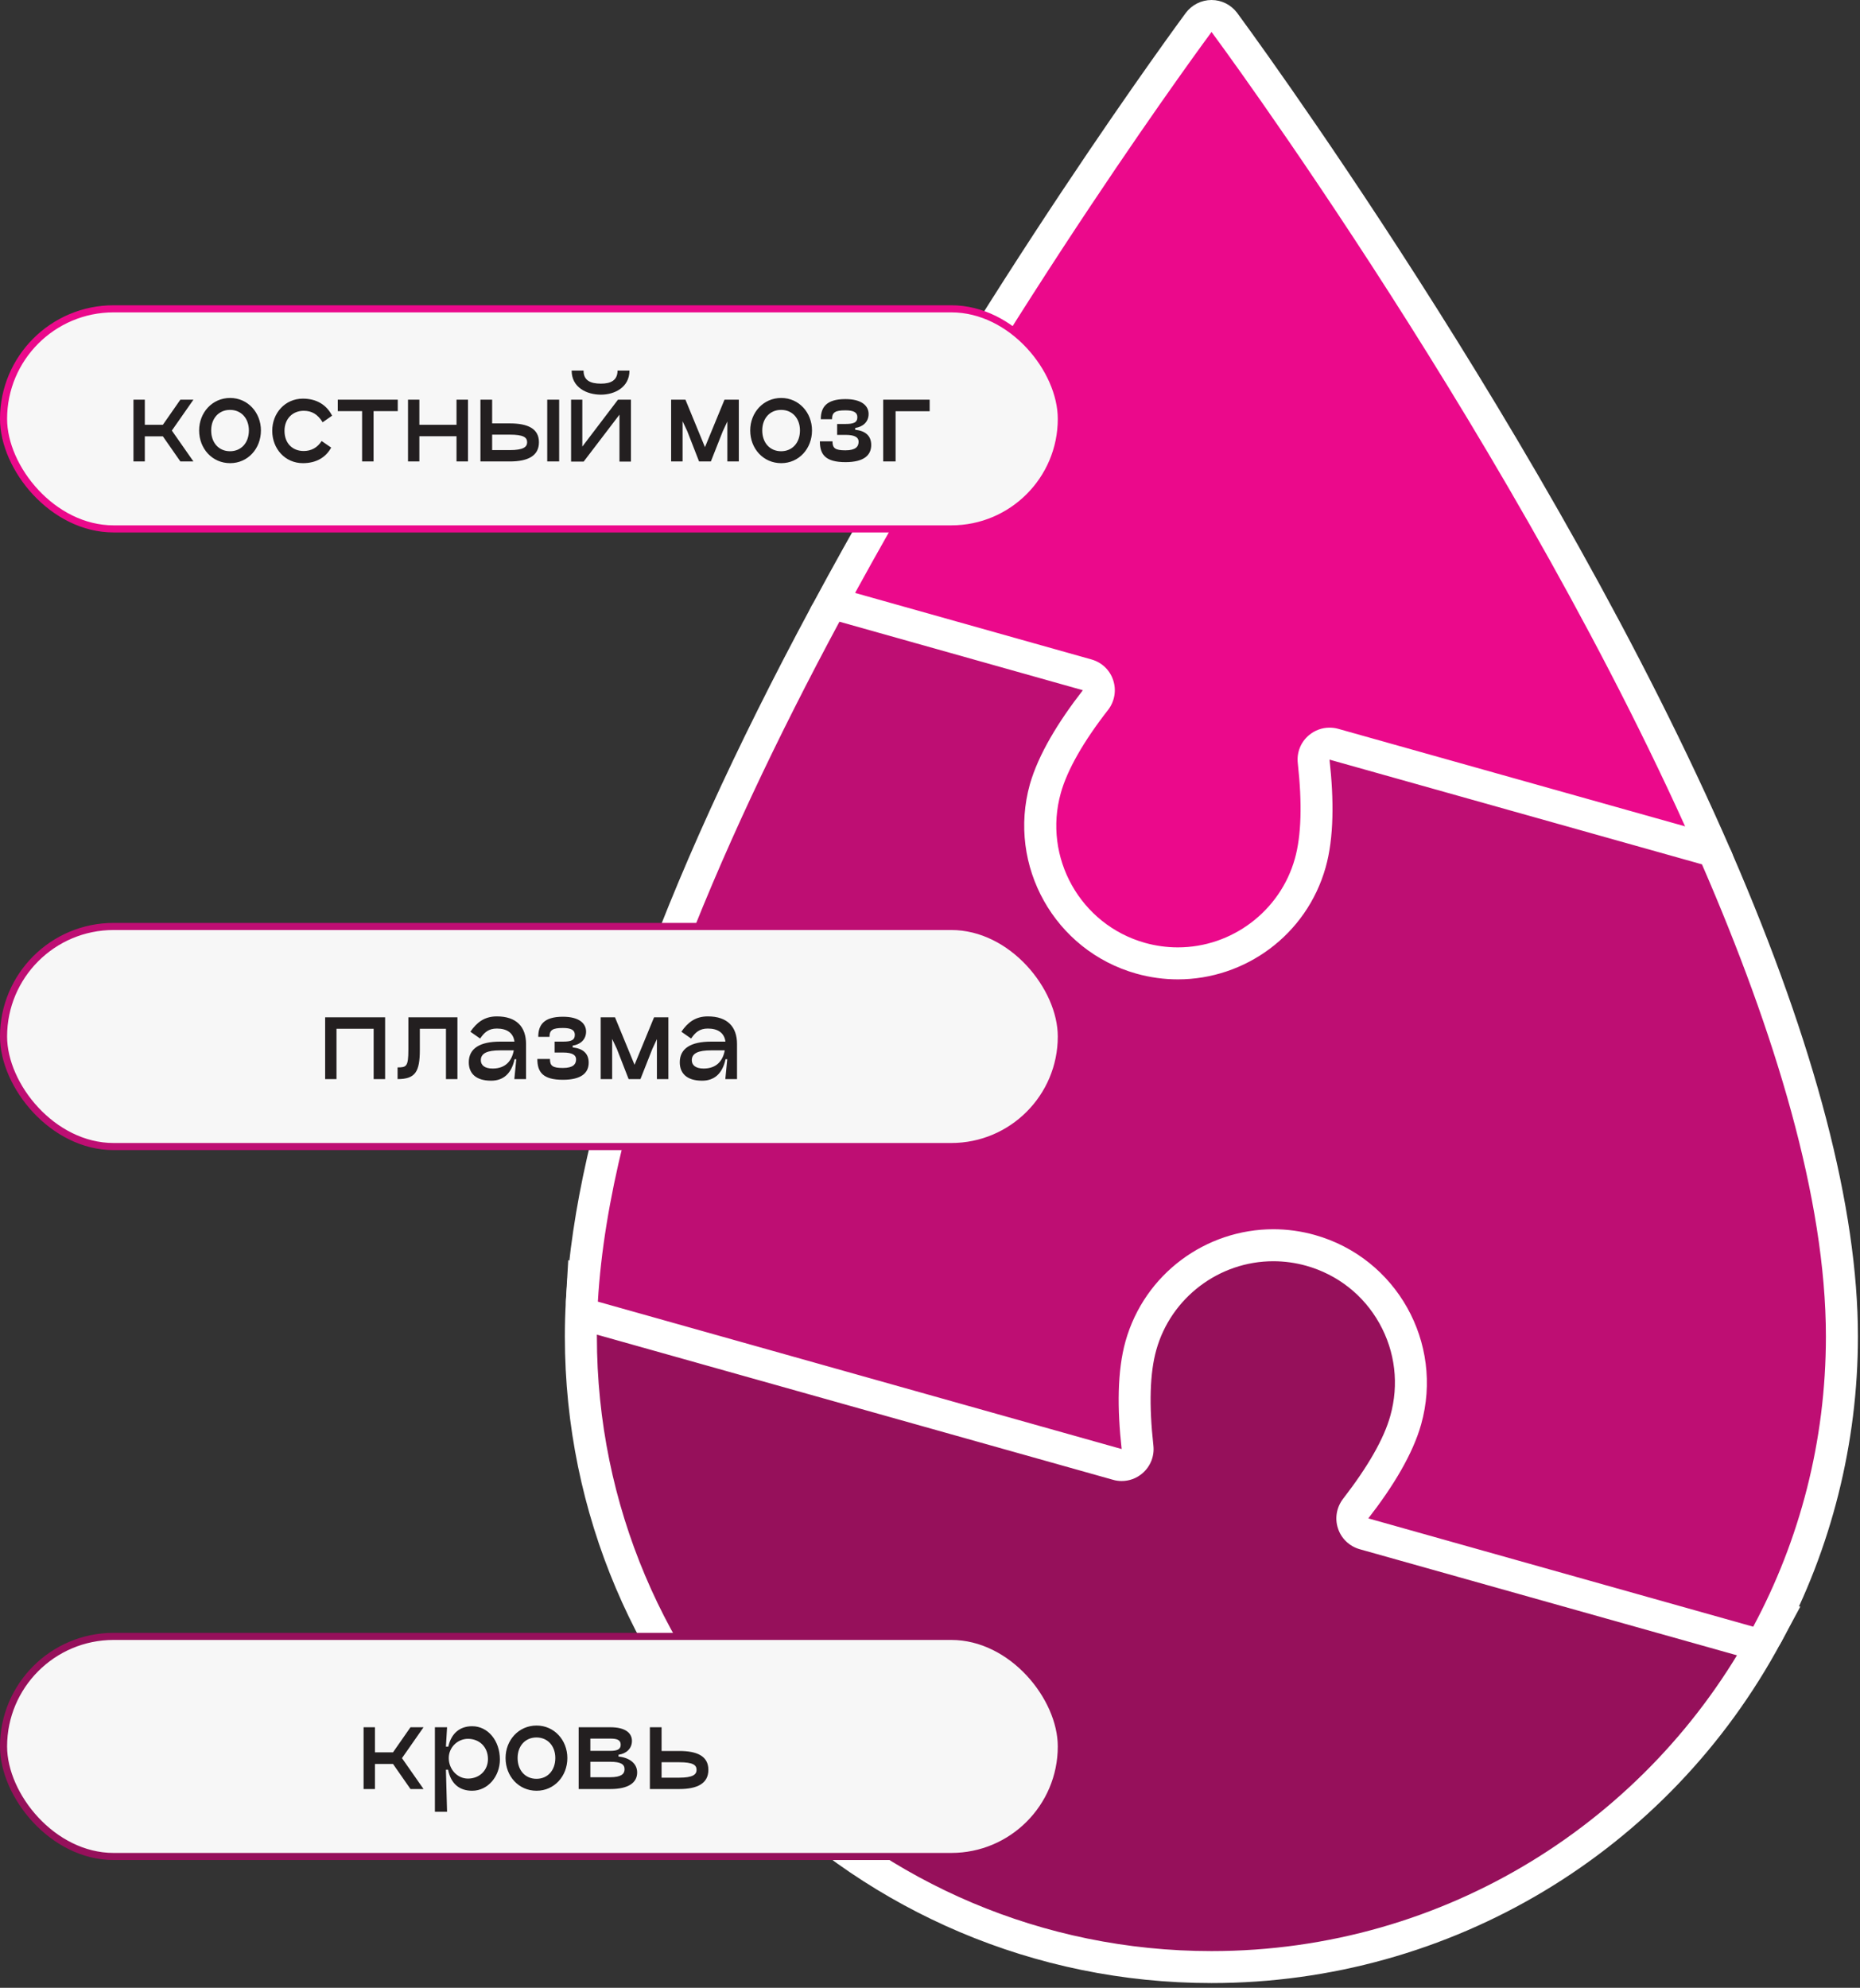 <?xml version="1.0" encoding="UTF-8"?> <svg xmlns="http://www.w3.org/2000/svg" width="262" height="280" viewBox="0 0 262 280" fill="none"><rect x="0" y="0" width="262" height="280" fill="#333333" stroke="none"/><path d="M165.917 140.206C176.563 140.206 186.029 133.043 188.906 122.778C189.85 119.408 190.151 115.139 189.829 110.056L239.134 123.914C239.327 123.978 239.542 124.004 239.735 124.004C240.379 124.004 241.001 123.725 241.431 123.229C242.01 122.572 242.16 121.653 241.817 120.851C216.703 63.047 172.893 3.757 172.464 3.162C172.034 2.585 171.347 2.252 170.639 2.252C169.931 2.252 169.265 2.585 168.836 3.162C168.557 3.54 140.266 41.791 116.247 86.511C115.925 87.114 115.903 87.827 116.161 88.458C116.44 89.087 116.977 89.557 117.642 89.746L148.766 98.503C145.847 102.657 143.872 106.46 142.928 109.848C139.365 122.527 146.77 135.737 159.434 139.304C161.559 139.907 163.749 140.206 165.917 140.206Z" fill="#EB098B"></path><path d="M170.66 1.54923e-06C172.078 1.54923e-06 173.409 0.677 174.269 1.819C174.698 2.414 218.688 61.912 243.883 119.951C244.571 121.545 244.291 123.401 243.131 124.709C242.272 125.708 241.026 126.258 239.738 126.258C239.33 126.258 238.943 126.195 238.535 126.086L192.204 113.056C192.268 117.049 191.882 120.51 191.087 123.384C187.93 134.619 177.576 142.459 165.935 142.459C163.55 142.459 161.166 142.126 158.847 141.478C144.971 137.575 136.852 123.113 140.761 109.246C141.577 106.353 143.059 103.2 145.186 99.838L117.026 91.918C115.716 91.549 114.642 90.602 114.105 89.341C113.568 88.08 113.633 86.647 114.277 85.449C138.355 40.585 166.751 2.199 167.03 1.819C167.889 0.677 169.221 1.54923e-06 170.66 1.54923e-06ZM170.66 4.504C170.66 4.504 142.458 42.486 118.251 87.575L152.532 97.226C149.052 101.713 146.26 106.299 145.078 110.462C141.856 121.96 148.558 133.908 160.071 137.143C162.025 137.693 164.002 137.953 165.935 137.953C175.386 137.953 184.063 131.718 186.748 122.168C187.908 118.005 187.93 112.642 187.285 107.001L239.738 121.753C214.457 63.517 170.66 4.504 170.66 4.504Z" fill="white"></path><path d="M170.635 277.078C203.427 277.078 233.424 259.111 248.943 230.195L250.265 227.726L196.514 212.598C199.44 208.417 201.412 204.613 202.366 201.254C204.078 195.107 203.319 188.665 200.198 183.097C197.077 177.538 191.962 173.517 185.828 171.788C183.704 171.194 181.537 170.897 179.348 170.897C168.706 170.897 159.256 178.06 156.373 188.314C155.419 191.693 155.116 195.974 155.463 201.054L82.139 180.42L81.966 183.223C81.879 184.97 81.814 186.665 81.814 188.251C81.814 237.233 121.651 277.078 170.635 277.078Z" fill="#96105B"></path><path d="M179.353 168.644C181.739 168.644 184.124 168.967 186.445 169.618C193.168 171.509 198.742 175.907 202.169 181.997C205.574 188.089 206.42 195.145 204.533 201.866C203.709 204.785 202.255 207.895 200.108 211.274L248.191 224.798L253.591 226.312L250.923 231.259C235.026 260.913 204.272 279.331 170.656 279.331C120.427 279.331 79.567 238.477 79.567 188.252C79.567 186.621 79.61 184.882 79.719 183.088L80.044 177.501L85.444 179.015L153.089 198.046C153.024 194.054 153.393 190.594 154.195 187.71C157.361 176.484 167.707 168.644 179.353 168.644ZM179.353 173.149C169.919 173.149 161.222 179.384 158.554 188.927C157.383 193.108 157.361 198.461 157.99 204.11L84.23 183.349C84.121 185.016 84.078 186.647 84.078 188.252C84.078 236.061 122.834 274.826 170.656 274.826C203.665 274.826 232.38 256.326 246.976 229.134L192.756 213.879C196.248 209.391 199.024 204.813 200.195 200.64C203.427 189.144 196.725 177.196 185.209 173.96C183.257 173.411 181.305 173.149 179.353 173.149Z" fill="white"></path><path d="M246.968 231.386C247.77 231.386 248.551 230.943 248.941 230.196C255.833 217.382 259.452 202.885 259.452 188.251C259.452 170.517 253.514 147.836 241.81 120.85C241.528 120.228 241.008 119.76 240.336 119.58L187.886 104.829C187.691 104.775 187.496 104.747 187.279 104.747C186.759 104.747 186.239 104.929 185.827 105.28C185.264 105.765 184.96 106.504 185.047 107.244C185.719 113.228 185.545 118.048 184.57 121.561C182.229 129.888 174.557 135.699 165.909 135.699C164.153 135.699 162.376 135.456 160.664 134.971C150.369 132.077 144.366 121.355 147.248 111.073C148.245 107.532 150.629 103.342 154.314 98.611C154.769 98.017 154.899 97.233 154.682 96.522C154.444 95.809 153.859 95.26 153.143 95.061L118.856 85.412C118.639 85.347 118.444 85.321 118.227 85.321C117.425 85.321 116.667 85.763 116.255 86.511C94.928 126.212 83.398 158.749 81.967 183.222C81.902 184.276 82.596 185.232 83.615 185.52L157.391 206.281C157.586 206.335 157.781 206.361 157.998 206.361C158.518 206.361 159.039 206.173 159.45 205.83C160.036 205.345 160.317 204.606 160.231 203.858C159.559 197.874 159.71 193.062 160.707 189.538C163.048 181.213 170.721 175.4 179.347 175.4C181.124 175.4 182.88 175.643 184.614 176.131C189.598 177.527 193.738 180.789 196.274 185.303C198.788 189.818 199.417 195.045 198.008 200.037C197.032 203.533 194.67 207.731 190.964 212.499C190.509 213.093 190.379 213.878 190.617 214.588C190.834 215.299 191.419 215.85 192.134 216.049L246.34 231.303C246.557 231.357 246.752 231.386 246.968 231.386Z" fill="#BE0E73"></path><path d="M118.244 83.068C118.634 83.068 119.046 83.122 119.458 83.239L153.747 92.89C155.2 93.296 156.349 94.395 156.805 95.818C157.282 97.243 157 98.809 156.089 99.991C152.619 104.432 150.32 108.479 149.431 111.687C146.872 120.77 152.185 130.247 161.272 132.806C162.79 133.231 164.352 133.446 165.913 133.446C173.547 133.446 180.336 128.311 182.396 120.95C183.307 117.714 183.437 113.19 182.808 107.497C182.635 106.009 183.22 104.532 184.37 103.567C185.194 102.864 186.235 102.496 187.276 102.496C187.688 102.496 188.1 102.55 188.49 102.658L240.953 117.408C242.276 117.777 243.339 118.714 243.881 119.948C255.701 147.224 261.708 170.203 261.708 188.251C261.708 203.252 257.978 218.122 250.929 231.258C250.127 232.754 248.587 233.637 246.96 233.637C246.548 233.637 246.136 233.583 245.746 233.466L191.527 218.219C190.095 217.814 188.924 216.716 188.469 215.291C187.991 213.869 188.273 212.309 189.184 211.119C192.698 206.577 194.953 202.641 195.842 199.422C197.079 195.018 196.537 190.394 194.303 186.403C192.069 182.411 188.404 179.537 184.001 178.294C182.483 177.869 180.921 177.654 179.36 177.654C171.726 177.654 164.937 182.79 162.877 190.151C161.966 193.387 161.836 197.919 162.465 203.604C162.638 205.1 162.053 206.569 160.904 207.542C160.079 208.245 159.06 208.614 157.997 208.614C157.585 208.614 157.173 208.559 156.783 208.442L83.001 187.692C80.963 187.115 79.596 185.204 79.726 183.087C81.158 158.289 92.782 125.437 114.275 85.447C115.077 83.95 116.617 83.068 118.244 83.068ZM118.244 87.572C101.024 119.596 85.842 155.216 84.216 183.347L157.997 204.109C157.368 198.459 157.368 193.107 158.54 188.926C161.229 179.383 169.904 173.148 179.36 173.148C181.29 173.148 183.264 173.41 185.215 173.959C196.71 177.195 203.411 189.142 200.18 200.641C199.009 204.812 196.233 209.39 192.741 213.877L246.96 229.132C253.488 216.959 257.197 203.038 257.197 188.251C257.197 168.877 249.997 145.368 239.739 121.75L187.276 107C187.905 112.641 187.905 118.002 186.734 122.166C184.044 131.718 175.369 137.953 165.913 137.953C163.983 137.953 162.01 137.69 160.058 137.142C148.563 133.906 141.862 121.958 145.072 110.462C146.264 106.297 149.04 101.711 152.532 97.223L118.244 87.572Z" fill="white"></path><rect x="0.5" y="43.5" width="149" height="31" rx="15.5" fill="#F7F7F7" stroke="#EB098B"></rect><path d="M27.248 56.296L24.208 60.648L27.248 65H25.408L22.944 61.464H20.4V65H18.8V56.296H20.4V59.832H22.944L25.408 56.296H27.248ZM32.418 65.24C29.89 65.24 28.05 63.192 28.05 60.632C28.05 58.12 29.89 56.056 32.418 56.056C34.914 56.056 36.754 58.12 36.754 60.632C36.754 63.192 34.914 65.24 32.418 65.24ZM32.402 63.56C33.986 63.56 35.058 62.36 35.058 60.632C35.058 58.936 33.986 57.736 32.402 57.736C30.818 57.736 29.746 58.936 29.746 60.632C29.746 62.36 30.818 63.56 32.402 63.56ZM46.651 63.048C45.883 64.44 44.539 65.24 42.667 65.24C40.155 65.24 38.347 63.208 38.347 60.68C38.347 58.184 40.155 56.152 42.667 56.152C44.587 56.152 46.011 57.032 46.779 58.552L45.451 59.48C44.731 58.328 43.899 57.864 42.779 57.864C41.211 57.864 40.075 59 40.075 60.68C40.075 62.456 41.211 63.528 42.779 63.528C43.851 63.528 44.715 63.048 45.307 62.12L46.651 63.048ZM56.029 56.296V57.912H52.621V65H51.005V57.912H47.581V56.296H56.029ZM64.304 56.296H65.92V65H64.304V61.448H59.072V65H57.472V56.296H59.072V59.832H64.304V56.296ZM71.803 59.64C74.331 59.64 75.915 60.36 75.915 62.296C75.915 64.216 74.363 65 71.803 65H67.675V56.296H69.323V59.64H71.803ZM77.083 65V56.296H78.763V65H77.083ZM69.323 63.4H71.803C73.739 63.4 74.251 62.952 74.251 62.296C74.251 61.608 73.739 61.224 71.803 61.224H69.323V63.4ZM84.65 55.592C82.65 55.592 80.522 54.584 80.522 52.2H82.203C82.186 53.56 83.13 54.04 84.65 54.04C86.058 54.04 86.987 53.56 86.987 52.2H88.666C88.666 54.584 86.538 55.592 84.65 55.592ZM88.874 56.296V65.016H87.258V58.408L82.219 65.016H80.427L80.442 65V56.296H82.026V62.904L87.05 56.296H88.874ZM104.07 56.296V65H102.454V59.368L101.814 60.744L100.134 65H98.47L96.806 60.728L96.15 59.336V65H94.534V56.296H96.55L99.302 62.984L102.054 56.296H104.07ZM110.043 65.24C107.515 65.24 105.675 63.192 105.675 60.632C105.675 58.12 107.515 56.056 110.043 56.056C112.539 56.056 114.379 58.12 114.379 60.632C114.379 63.192 112.539 65.24 110.043 65.24ZM110.027 63.56C111.611 63.56 112.683 62.36 112.683 60.632C112.683 58.936 111.611 57.736 110.027 57.736C108.443 57.736 107.371 58.936 107.371 60.632C107.371 62.36 108.443 63.56 110.027 63.56ZM120.464 60.536C121.84 60.68 122.72 61.336 122.72 62.68C122.72 64.088 121.744 65.096 119.088 65.096C116.256 65.096 115.488 64.008 115.488 62.168H117.264C117.264 63.128 117.632 63.432 119.088 63.432C120.528 63.432 120.944 62.904 120.944 62.216C120.944 61.64 120.48 61.256 119.088 61.256H117.92V59.72H119.088C120.192 59.72 120.768 59.544 120.768 58.76C120.768 58.088 120.24 57.8 119.088 57.8C117.632 57.8 117.2 58.088 117.2 59.048H115.616C115.616 57.4 116.368 56.216 119.088 56.216C121.424 56.216 122.352 57.192 122.352 58.312C122.352 59.448 121.52 60.136 120.464 60.28V60.536ZM130.953 56.296V57.928H126.153V65H124.409V56.296H130.953Z" fill="#231F20"></path><rect x="0.5" y="130.5" width="149" height="31" rx="15.5" fill="#F7F7F7" stroke="#BE0E73"></rect><path d="M54.248 143.296V152H52.632V144.912H47.4V152H45.8V143.296H54.248ZM64.435 143.296V152H62.819V144.912H59.139V147.856C59.139 150.976 58.499 152 56.003 152V150.352C57.251 150.352 57.523 150.24 57.523 147.856V143.296H64.435ZM69.986 143.168C72.754 143.168 74.098 144.64 74.098 147.056V152H72.45L72.722 149.2H72.482C72.034 151.28 70.85 152.224 69.186 152.224C66.962 152.224 66.034 151.136 66.034 149.632C66.034 147.664 67.618 146.72 70.45 146.72H72.466C72.306 145.504 71.426 144.88 69.986 144.88C68.834 144.88 68.226 145.408 67.634 146.288L66.258 145.328C67.138 144.048 68.21 143.168 69.986 143.168ZM69.394 150.512C71.186 150.512 72.098 149.456 72.37 147.952H70.45C68.61 147.952 67.73 148.368 67.73 149.344C67.73 150.016 68.242 150.512 69.394 150.512ZM80.667 147.536C82.043 147.68 82.923 148.336 82.923 149.68C82.923 151.088 81.947 152.096 79.291 152.096C76.459 152.096 75.691 151.008 75.691 149.168H77.467C77.467 150.128 77.835 150.432 79.291 150.432C80.731 150.432 81.147 149.904 81.147 149.216C81.147 148.64 80.683 148.256 79.291 148.256H78.123V146.72H79.291C80.395 146.72 80.971 146.544 80.971 145.76C80.971 145.088 80.443 144.8 79.291 144.8C77.835 144.8 77.403 145.088 77.403 146.048H75.819C75.819 144.4 76.571 143.216 79.291 143.216C81.627 143.216 82.555 144.192 82.555 145.312C82.555 146.448 81.723 147.136 80.667 147.28V147.536ZM94.148 143.296V152H92.532V146.368L91.892 147.744L90.213 152H88.549L86.885 147.728L86.228 146.336V152H84.612V143.296H86.629L89.38 149.984L92.132 143.296H94.148ZM99.705 143.168C102.473 143.168 103.817 144.64 103.817 147.056V152H102.169L102.441 149.2H102.201C101.753 151.28 100.569 152.224 98.905 152.224C96.681 152.224 95.753 151.136 95.753 149.632C95.753 147.664 97.337 146.72 100.169 146.72H102.185C102.025 145.504 101.145 144.88 99.705 144.88C98.553 144.88 97.945 145.408 97.353 146.288L95.977 145.328C96.857 144.048 97.929 143.168 99.705 143.168ZM99.113 150.512C100.905 150.512 101.817 149.456 102.089 147.952H100.169C98.329 147.952 97.449 148.368 97.449 149.344C97.449 150.016 97.961 150.512 99.113 150.512Z" fill="#231F20"></path><rect x="0.5" y="230.5" width="149" height="31" rx="15.5" fill="#F7F7F7" stroke="#96105B"></rect><path d="M59.662 243.296L56.622 247.648L59.662 252H57.822L55.358 248.464H52.814V252H51.214V243.296H52.814V246.832H55.358L57.822 243.296H59.662ZM66.509 243.152C68.733 243.152 70.413 245.184 70.413 247.84C70.413 250.208 68.733 252.24 66.509 252.24C64.733 252.24 63.517 251.28 63.117 249.28H62.813L62.973 255.2H61.261V243.296H62.973L62.813 246.032H63.149C63.565 244.144 64.781 243.152 66.509 243.152ZM65.917 250.528C67.517 250.528 68.733 249.392 68.733 247.776C68.733 246.064 67.517 244.928 65.917 244.928C64.461 244.928 63.213 246.128 63.213 247.632C63.213 249.216 64.413 250.528 65.917 250.528ZM75.582 252.24C73.054 252.24 71.214 250.192 71.214 247.632C71.214 245.12 73.054 243.056 75.582 243.056C78.078 243.056 79.918 245.12 79.918 247.632C79.918 250.192 78.078 252.24 75.582 252.24ZM75.566 250.56C77.15 250.56 78.222 249.36 78.222 247.632C78.222 245.936 77.15 244.736 75.566 244.736C73.982 244.736 72.91 245.936 72.91 247.632C72.91 249.36 73.982 250.56 75.566 250.56ZM81.511 252V243.296H85.959C88.183 243.296 89.015 244.176 89.015 245.216C89.015 246.336 88.183 247.024 87.127 247.168V247.424C88.583 247.568 89.751 248.336 89.751 249.664C89.751 251.072 88.583 252 85.959 252H81.511ZM83.159 246.624H85.959C86.903 246.624 87.431 246.432 87.431 245.76C87.431 245.072 86.903 244.896 85.959 244.896H83.159V246.624ZM83.159 250.336H85.959C87.479 250.336 87.975 249.888 87.975 249.216C87.975 248.528 87.479 248.16 85.959 248.16H83.159V250.336ZM95.67 246.64C98.198 246.64 99.782 247.36 99.782 249.296C99.782 251.216 98.23 252 95.67 252H91.542V243.296H93.19V246.64H95.67ZM93.19 250.4H95.67C97.606 250.4 98.118 249.952 98.118 249.296C98.118 248.608 97.606 248.224 95.67 248.224H93.19V250.4Z" fill="#231F20"></path></svg> 